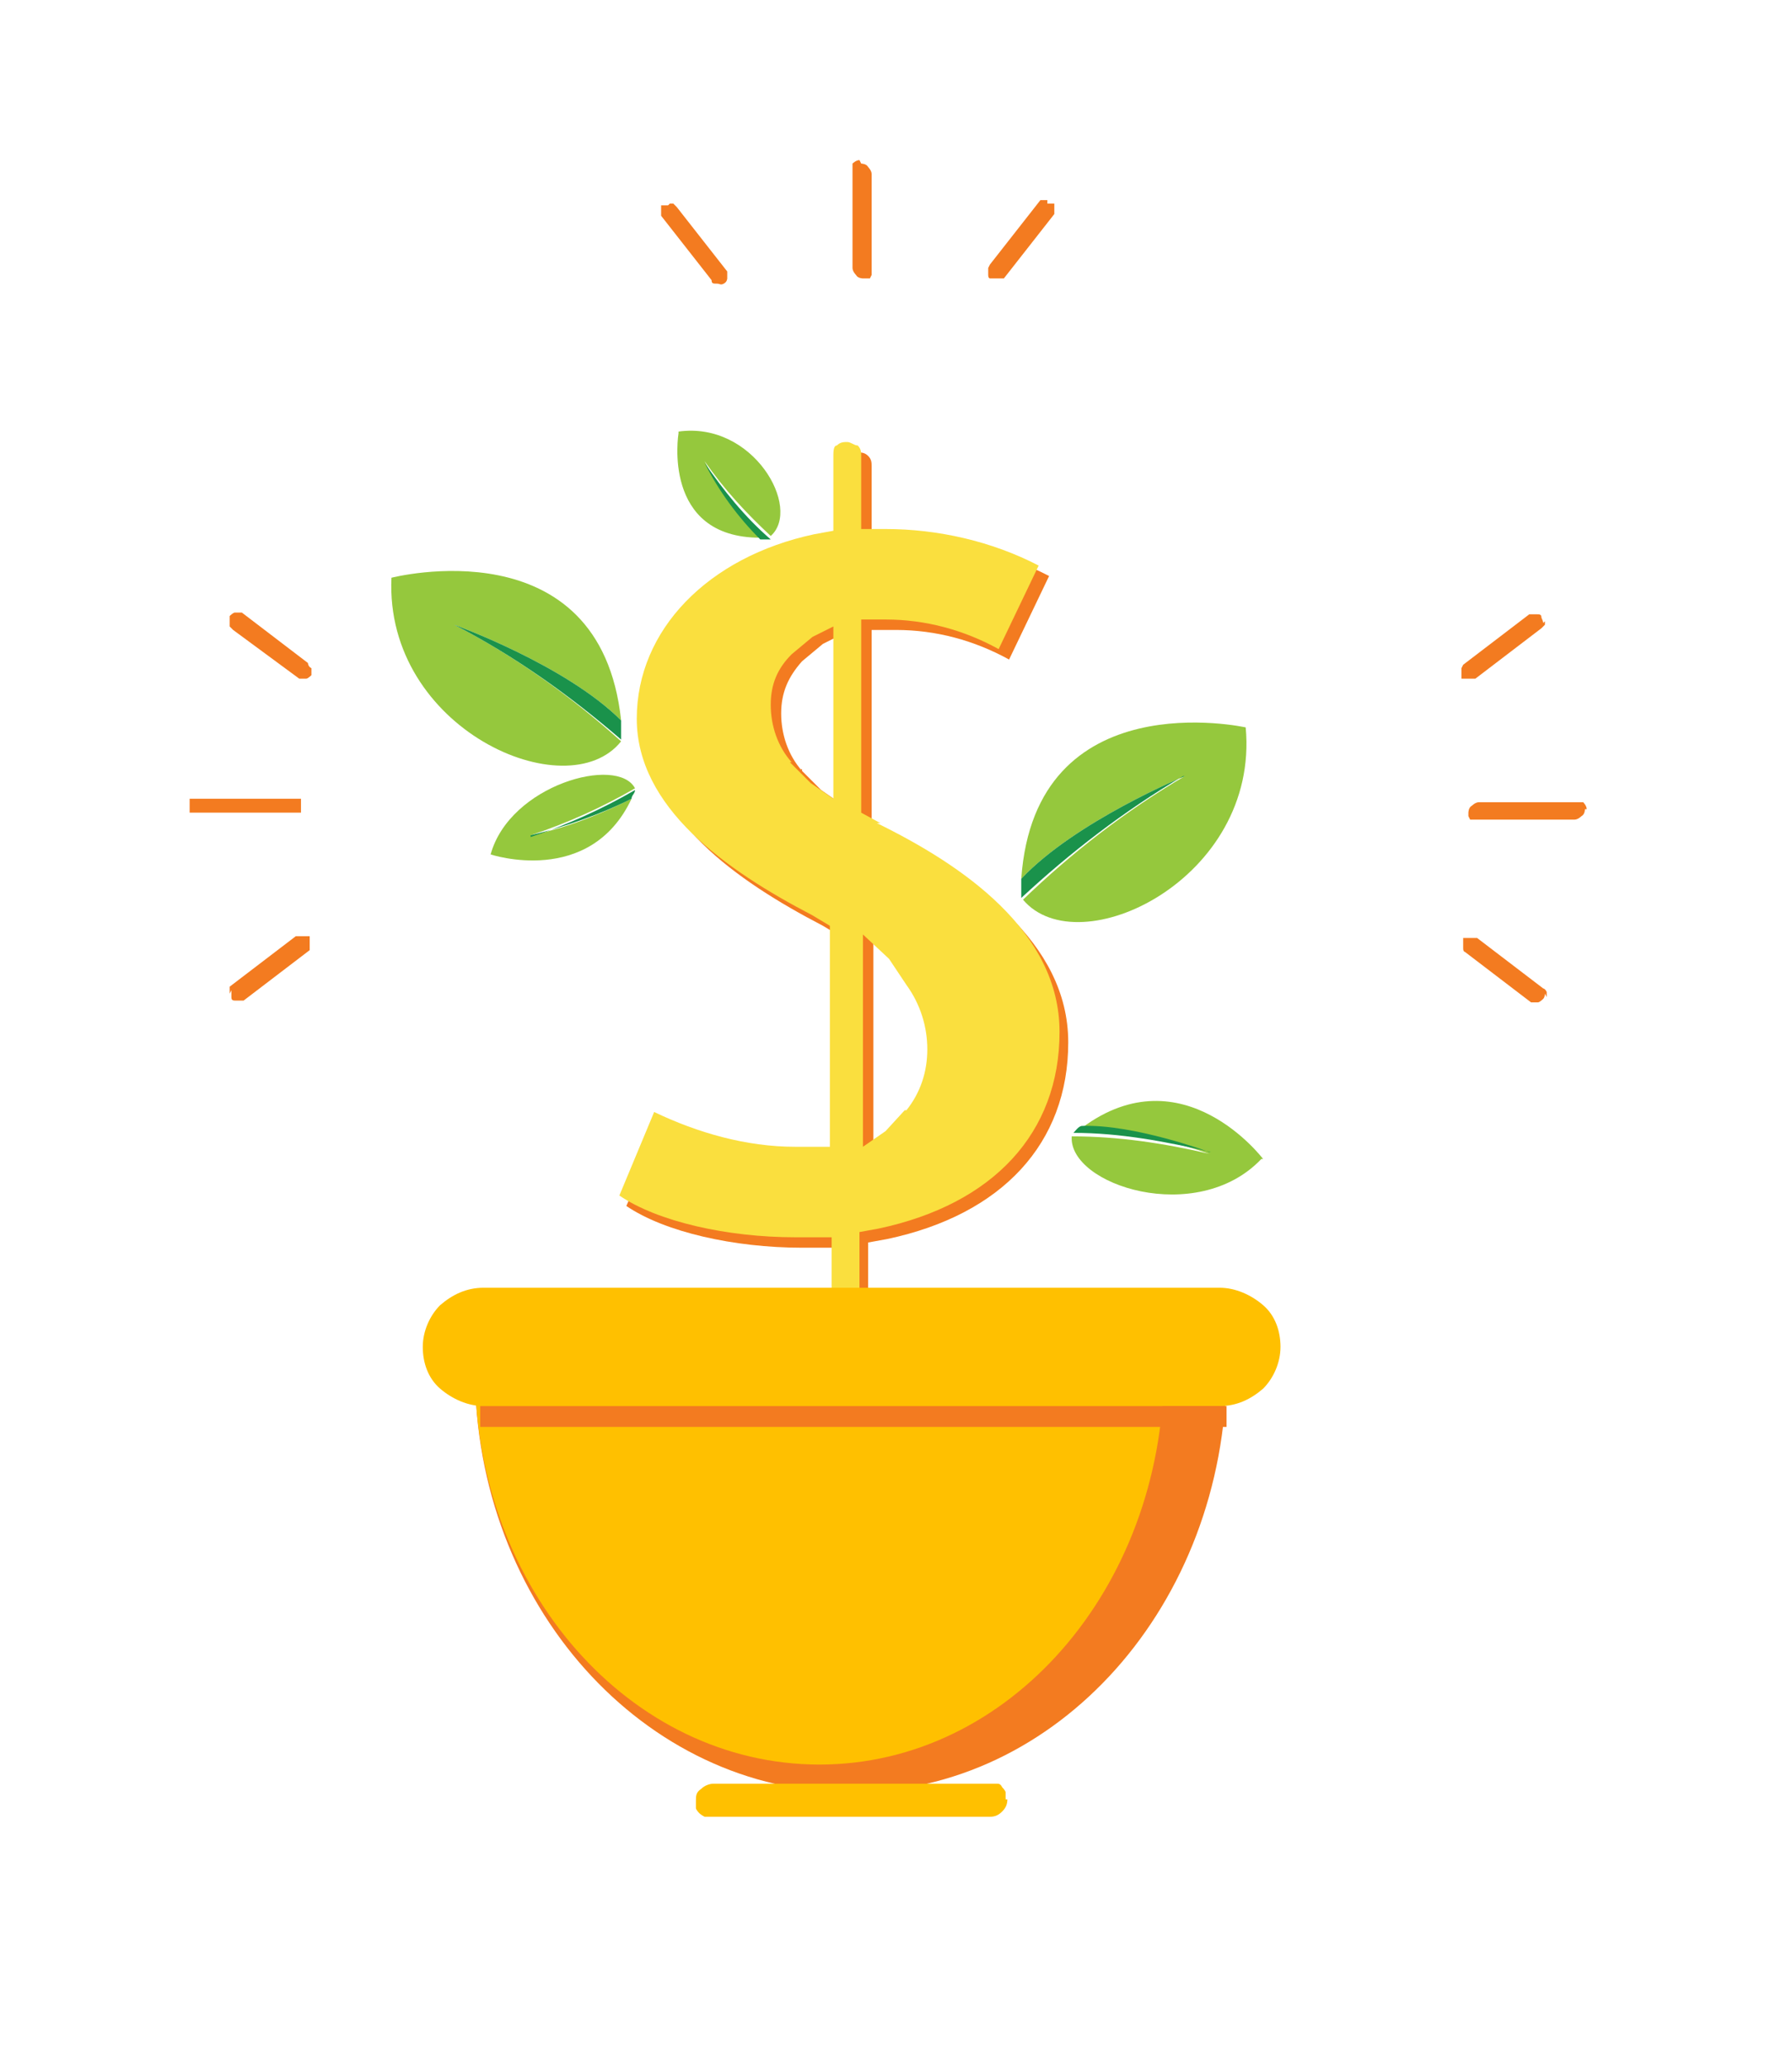 <svg xmlns="http://www.w3.org/2000/svg" xmlns:xlink="http://www.w3.org/1999/xlink" id="Capa_1" viewBox="0 0 103 118.8"><defs><style>      .st0, .st1 {        fill: #f37b20;      }      .st2 {        fill: #fadf3e;      }      .st2, .st1 {        fill-rule: evenodd;      }      .st3 {        fill: #95c83d;      }      .st4 {        fill: #1a924b;      }      .st5 {        fill: #ffc000;      }    </style></defs><g id="Grupo"><g><path id="Forma" class="st0" d="M49.5,9.4c0,0,.3,0,.4.2,0,0,.2.2.2.4v5.8s0,0-.1.2c0,0,0,0-.2,0h-.2c0,0-.3,0-.4-.2,0,0-.2-.2-.2-.4v-5.6c0,0,0-.3,0-.4,0,0,.2-.2.4-.2h0Z"></path><path id="Forma1" class="st0" d="M38.5,11.7h.2s0,0,.2.2l2.9,3.7c0,0,0,.2,0,.4,0,0,0,.2-.2.3s-.2,0-.4,0-.3,0-.3-.2l-2.9-3.7v-.6s0,0,0,0c0,0,.2,0,.3,0h.1Z"></path><path id="Forma2" class="st0" d="M60.2,11.7c.1,0,.2,0,.3,0,0,0,.1,0,.1,0v.6l-2.9,3.7s0,0-.2,0h-.6s-.1,0-.1-.2v-.4s0,0,.1-.2l2.9-3.7s.1,0,.2,0h.2,0Z"></path><path id="Forma3" class="st0" d="M91.1,46.5c0,0,0,.3-.2.4,0,0-.2.2-.4.2h-5.8s-.1,0-.2,0c0,0,0,0-.1-.2v-.2c0,0,0-.3.2-.4,0,0,.2-.2.4-.2h5.6c.1,0,.3,0,.4,0,0,0,.2.2.2.4h0Z"></path><path id="Forma4" class="st0" d="M88.8,35.7v.2s0,0-.2.2l-3.8,2.9s-.1,0-.2,0h-.4s-.1,0-.2,0v-.6s0,0,.1-.2l3.8-2.9c.1,0,.2,0,.4,0s.3,0,.3.2c0,0,.1.2.1.3h0Z"></path><path id="Forma5" class="st0" d="M88.8,57.1c0,0,0,.2-.1.3,0,0-.2.2-.3.2s-.3,0-.4,0l-3.8-2.9s-.1,0-.1-.2v-.6s0,0,.2,0h.6l3.8,2.9s.1,0,.2.2v.3h0Z"></path><path id="Forma6" class="st0" d="M10.9,46.3v-.2s0,0,0-.2c0,0,0,0,.2,0h6s0,0,.2,0c0,0,0,0,0,.2v.4s0,0,0,.2c0,0,0,0-.2,0h-6s0,0-.2,0c0,0,0,0,0-.2v-.2h0Z"></path><path id="Forma7" class="st0" d="M13.2,57.1v-.2s0,0,0-.2l3.8-2.9h.6s0,0,.2,0v.6s0,0,0,.2l-3.8,2.9c0,0-.2,0-.4,0s-.3,0-.3-.2v-.4h0Z"></path><path id="Forma8" class="st0" d="M13.2,35.7c0,0,0-.2,0-.3,0,0,.2-.2.3-.2s.3,0,.4,0l3.8,2.9s0,.2.2.3c0,0,0,.3,0,.4,0,0-.2.2-.3.2h-.4l-3.8-2.8s0,0-.2-.2v-.2h0v-.2Z"></path><path id="Forma9" class="st1" d="M51.2,47.9l-1.1-.6v-11.1h1.4c2.3,0,4.5.6,6.5,1.7l2.3-4.8c-2.7-1.4-5.7-2.1-8.8-2.1h-1.4v-4.2c0-.2,0-.4-.2-.6s-.4-.2-.6-.2-.4,0-.6.2c-.2,0-.2.4-.2.6v4.3l-1.1.2c-6.1,1.3-10.2,5.5-10.2,10.6s5.1,8.7,10.1,11.3l1,.6v.9c0,0,0,11.8,0,11.8h-1.5c-.2,0-.4,0-.5,0-2.8,0-5.6-.7-8.2-2l-2.1,4.8c2.2,1.5,6.2,2.4,10.1,2.4h2.2v4c0,.2,0,.4.2.6.2,0,.4.2.6.2s.4,0,.6-.2c.2,0,.2-.4.2-.6v-4.3l1.1-.2c6.6-1.4,10.4-5.5,10.4-11.3s-5.6-9.6-10.4-12h.1ZM46.1,44.3c-.8-.9-1.2-2.1-1.2-3.3s.4-2.1,1.2-3l1.2-1,1.2-.6v9.9l-1.3-.9-1.2-1.2h.1ZM52.6,64.3l-1.1,1.2-1.3.9v-12.2l1.5,1.4,1,1.5c.8,1.1,1.2,2.4,1.2,3.8s-.4,2.4-1.2,3.4h0Z"></path><path id="Forma10" class="st2" d="M50.6,47.3l-1.1-.6v-11.1h1.4c2.3,0,4.5.6,6.5,1.7l2.3-4.8c-2.7-1.4-5.8-2.1-8.8-2.1h-1.4v-4.2c0-.2,0-.4-.2-.6-.2,0-.4-.2-.6-.2s-.4,0-.6.2c-.2,0-.2.4-.2.6v4.3l-1.1.2c-6.1,1.3-10.2,5.5-10.2,10.6s5.1,8.7,10.1,11.3l1,.6v.9c0,0,0,11.8,0,11.8h-1.5c-.2,0-.4,0-.5,0-2.8,0-5.6-.8-8.1-2l-2,4.8c2.2,1.5,6.2,2.4,10.1,2.4h2.1v4c0,.2,0,.4.2.6.2,0,.4.2.6.2s.4,0,.6-.2c.2,0,.2-.4.2-.6v-4.3l1.1-.2c6.6-1.4,10.4-5.5,10.4-11.3s-5.6-9.6-10.5-12h.1ZM45.5,43.8c-.8-.9-1.2-2.1-1.2-3.3s.4-2.1,1.2-2.9l1.2-1,1.2-.6v9.9l-1.3-.9-1.2-1.2h.1ZM52,63.8l-1.1,1.2-1.3.9v-12.2l1.5,1.4,1,1.5c.8,1.1,1.2,2.4,1.2,3.7s-.4,2.5-1.2,3.5h0Z"></path><path id="Forma11" class="st0" d="M27.3,78.8c0,13.4,9.7,24.2,21.6,24.2s21.5-10.8,21.6-24.2c0,0-43.2,0-43.2,0Z"></path><path id="Forma12" class="st5" d="M27.3,78.8c0,12.5,8.9,22.6,19.8,22.6s19.7-10.1,19.8-22.6H27.3Z"></path><path id="Forma13" class="st5" d="M73.6,77.4c0,.9-.4,1.8-1,2.4-.7.6-1.5,1-2.5,1H27.8c-.9,0-1.8-.4-2.5-1s-1-1.5-1-2.4.4-1.8,1-2.4c.7-.6,1.5-1,2.5-1h42.3c.9,0,1.8.4,2.5,1s1,1.5,1,2.4h0Z"></path><path id="Forma14" class="st5" d="M57.9,103.4c0,.3-.1.5-.3.7s-.4.3-.7.3h-16.4c0,0-.2-.1-.3-.2,0,0-.2-.2-.2-.3v-.4c0-.3,0-.5.3-.7.2-.2.5-.3.7-.3h16.3c.1,0,.2,0,.3.2,0,0,.2.2.2.3v.4h.1Z"></path><path id="Forma15" class="st3" d="M71.6,41.8s-12.1-2.7-12.9,8.7c3.1-3.3,9.4-5.9,9.4-5.9-3.4,2-6.5,4.4-9.3,7.1,3.2,3.8,13.6-1.2,12.8-9.9h0Z"></path><path id="Forma16" class="st4" d="M68.1,44.6s-6.3,2.6-9.4,5.9v1.1h0c2.8-2.6,5.9-5,9.3-7h0Z"></path><path id="Forma17" class="st3" d="M39,24.9s-1,6,4.7,6c-1.3-1.3-2.4-2.8-3.2-4.4,1.1,1.6,2.4,3,3.8,4.3,1.8-1.6-1-6.6-5.3-6h0Z"></path><path id="Forma18" class="st4" d="M40.5,26.6c.8,1.6,1.9,3.1,3.2,4.4h.6c-1.5-1.3-2.7-2.8-3.8-4.4h0Z"></path><path id="Forma19" class="st3" d="M22.5,33.2s12-3.1,13.2,8.2c-3.2-3.2-9.6-5.5-9.6-5.5,3.5,1.8,6.7,4.1,9.6,6.7-3.1,3.9-13.6-.7-13.2-9.4h0Z"></path><path id="Forma20" class="st4" d="M26.1,35.9s6.4,2.3,9.6,5.5v1.1h0c-2.9-2.5-6.1-4.8-9.6-6.6h0Z"></path><path id="Forma21" class="st3" d="M72.6,66.6s-4.6-6.1-10.4-1.8c3.1,0,7.3,1.5,7.3,1.5-2.6-.6-5.2-1-7.9-1-.2,2.8,7.2,5.2,10.9,1.3h0Z"></path><path id="Forma22" class="st4" d="M69.5,66.2s-4.3-1.6-7.3-1.5c-.2,0-.4.3-.5.4h0c2.7,0,5.3.5,7.9,1.1h0Z"></path><path id="Forma23" class="st3" d="M28.2,49.1s5.7,1.9,8.1-3.2c-1.8.9-3.8,1.7-5.8,2.1,2.1-.7,4.1-1.6,6-2.7-1-1.9-7.2-.2-8.3,3.8h0Z"></path><path id="Forma24" class="st4" d="M30.5,48c2-.5,4-1.2,5.8-2.1,0-.2.2-.3.2-.5h0c-1.9,1.1-3.9,2-6,2.7h0Z"></path><path id="Forma25" class="st0" d="M70.4,82H27.6v-1.2c0,0,42.9,0,42.9,0v1.2h-.1Z"></path></g></g></svg>